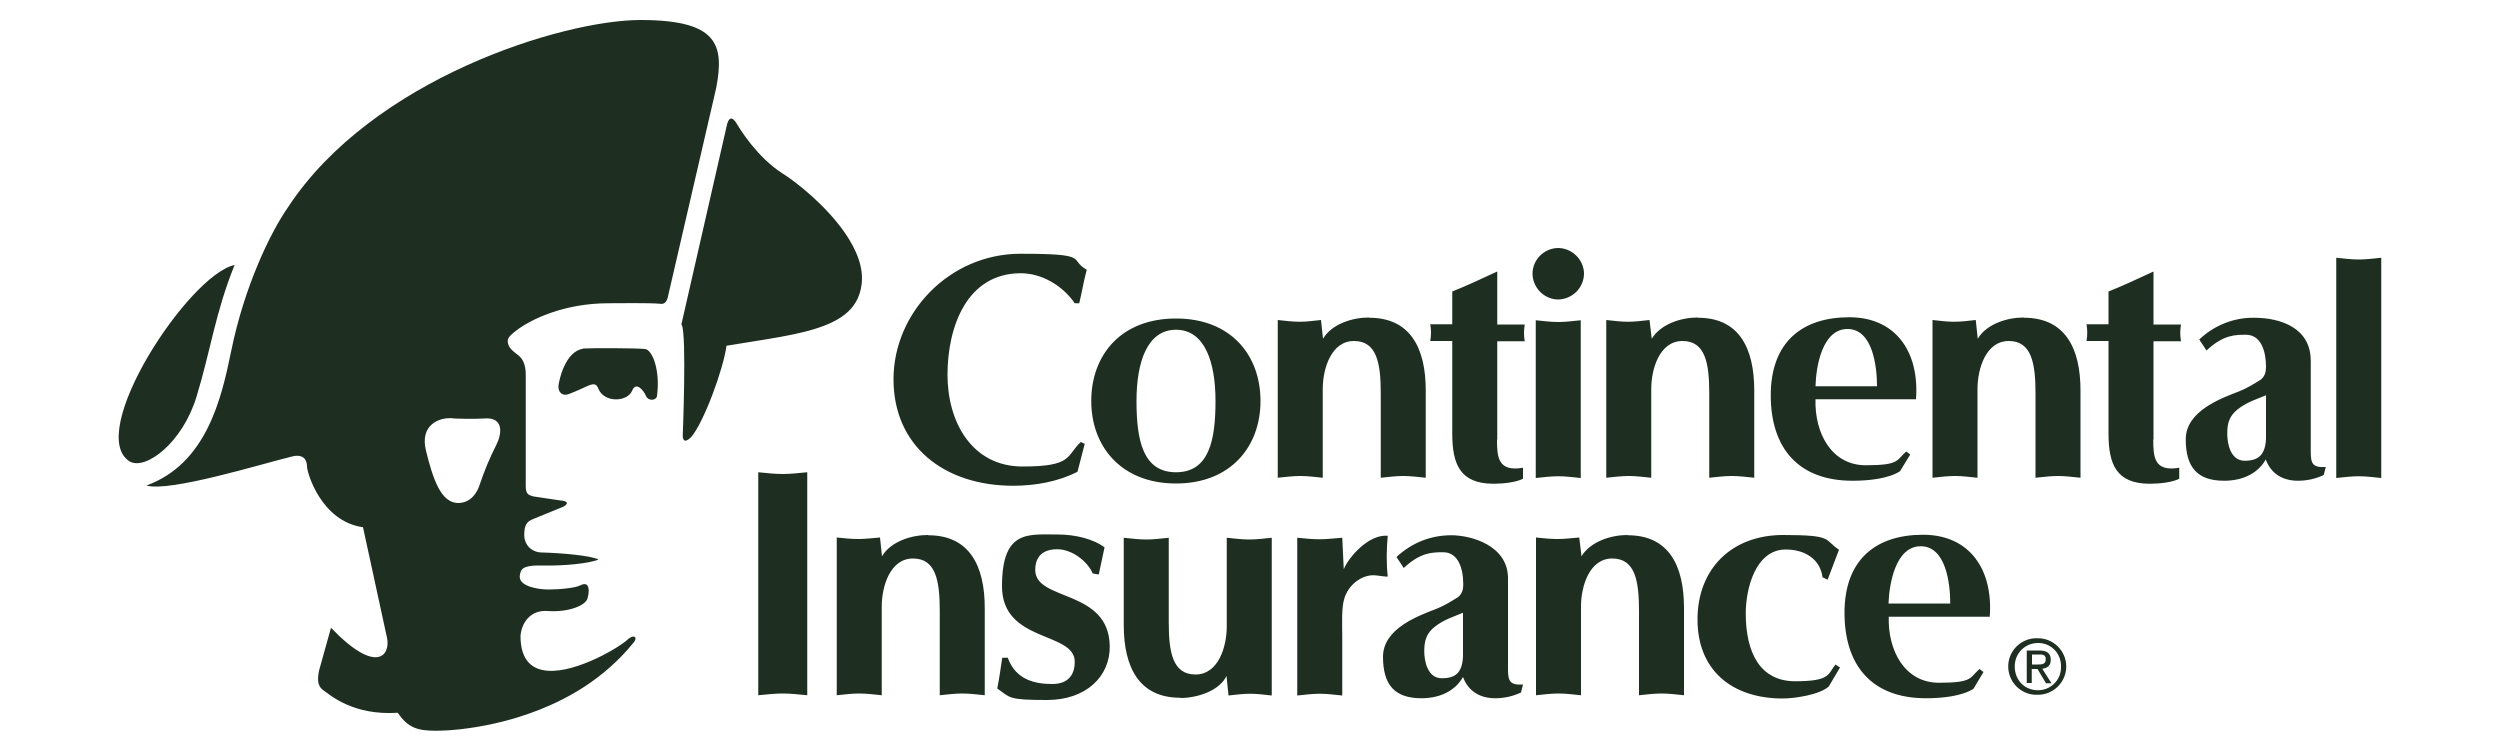 <?xml version="1.0" encoding="UTF-8"?><svg id="Layer_1" xmlns="http://www.w3.org/2000/svg" viewBox="0 0 1000 300"><defs><style>.cls-1{fill:#1e2f22;stroke-width:0px;}</style></defs><path class="cls-1" d="M924.3,180.7c0,4.8.8,6.4,6,6.1l-.8,3.2c-3.2,1.5-6.7,2.3-10.3,2.3-6.1,0-10.8-2.8-12.9-8.5-3.4,6-9.9,8.5-16.6,8.5-10.7,0-15.4-5.3-15.4-16.6s14.2-16.4,21.2-19.1c3.1-1.2,6-3,8.9-4.8,1.6-1.4,2-3.1,2-5.1,0-6.2-2-12.8-8-12.8-4.3,0-9.1,0-15.8,6.3l-2.9-4.4c5.9-5.6,13.7-8.8,21.9-8.7,10.9,0,22.7,4.2,22.7,17.2v36.4h0ZM906.4,175.5v-17.4c-3.2,1.4-7.5,2.6-11.3,5.6-3.4,2.7-4.2,5.6-4.2,9.8s1.4,10.8,7,10.8c5.4,0,8.2-2.3,8.5-8.8ZM755.5,246.7c-.4,13.4,6.3,26.4,20.1,26.4s12.2-2.1,16.2-5.5l1.6,1.2-4,6.7c-4.7,3-12.6,3.8-19,3.8-21.6,0-32.6-13-32.6-34.2s12.5-31.2,31.4-31.2,28.1,14.2,26.7,32.8h-40.2ZM755.5,241.4h24.6c0-7.9-1.7-22.9-11.8-22.9s-12.6,15-12.9,22.9ZM433.9,177.5l-2.9,11.2c-7.8,4-17,5.6-25.7,5.6-27.8,0-47.9-16-47.9-42.6s22.4-50.2,50.8-50.2,19,2.2,26.5,6.4c-1.2,4.4-1.9,8.8-3,13.4h-1.8c-4.8-7-13.1-12-21.6-12-21.6,0-29.3,21.5-29.3,40.6s9.9,36.7,30,36.7,17.4-4.2,23.3-9.8l1.7.8ZM598.8,175.8c0,7.1.4,13,10.4,11.3v4.4c-2.7,1.4-7.8,2-11.8,2-13.5,0-16.5-8-16.5-20.1v-37h-8.8c.4-2.2.4-4.5,0-6.7h8.8v-13.1c5.8-2.3,11.7-5.1,18-8v21.2h11c-.4,2.2-.4,4.5,0,6.7h-11v39.3h0ZM614.3,128.1c3,.3,6,.7,9,.7s6-.4,9-.7v63.1c-3-.3-6-.7-9-.7s-6,.4-9,.7v-63.1h0ZM623.2,99.2c5.6,0,10.4,4.7,10.4,10.3-.1,5.7-4.7,10.2-10.4,10.3-5.6-.1-10.1-4.7-10.2-10.3,0-5.6,4.6-10.2,10.2-10.3ZM952.5,191.2c-3-.3-6-.7-9-.7s-6,.4-9,.7v-88.1c3,.3,6,.7,9,.7s6-.4,9-.7v88.1ZM303.3,188.9c3.2.3,6.5.7,9.8.7s6.5-.4,9.8-.7v89.2c-3.2-.3-6.5-.7-9.8-.7s-6.5.4-9.8.7v-89.2ZM441.8,219l-2.3,10.8-2.4-.4c-2.1-4.9-8.3-9.7-14.2-9.7s-8.8,3-8.8,8.3c0,12.6,29.4,7.5,29.8,30.4.2,12.1-9.4,21.6-25.1,21.6s-14.6-.9-19.9-4.6c.8-4.1,1.4-8.2,2-12.3h2.2c3.2,8.8,10.8,10.5,17.8,10.5s9-4.4,9-8.9c0-12.2-29.1-7.5-29.1-30.2s10.5-20.7,22.4-20.7c6.5,0,13.9,1.6,18.7,5.2h0ZM555.1,230.6c-.8.2-3.5-.4-5.4-.5-5-.2-10.4,3.8-12,9.4-1.2,3.8-.8,10.9-.8,15.1v23.6c-3-.3-6-.7-9-.7s-6,.4-9,.7v-63.1c3,.3,6,.6,9,.6s6-.4,9-.6l.6,12.6c1.9-4.8,10-14.1,17.6-13.4-.5,5.4-.6,10.9,0,16.3h0ZM731.1,231.9l-2.1-1c-.9-7.2-7-11.1-14.7-11.1-12.2,0-16,15.9-16,25.5,0,15.6,5.6,27.2,19.8,27.2s13-2.9,16.1-6.7l1.8,1.2-4.5,7.6c-3.6,3.3-13.7,4.8-18.4,4.8-20.2,0-34.1-11.2-34.1-31.6s13.8-33.8,34.2-33.8,16.2,1.8,22.4,5.9l-4.6,12.1h0ZM472.1,279.1c-16.4,0-22.6-12.1-22.6-29.1v-34.9c3,.3,6,.7,9,.7s6-.4,9-.7v33.8c0,12.1,1.6,20.9,10.7,20.9s12.5-11,12.5-19.2v-35.5c3,.3,6,.7,9,.7s6-.4,9-.7v63.1c-2.9-.3-5.7-.7-8.7-.7s-5.7.4-8.6.7l-.8-7.8c-2.9,6-11.8,8.8-18.4,8.8ZM371.3,214.1c16.4,0,22.6,12.1,22.6,29.1v34.9c-3-.3-6-.7-9-.7s-6,.4-9,.7v-33.8c0-12.1-1.6-20.9-10.7-20.9s-12.5,11-12.5,19.2v35.5c-3-.3-6-.7-9-.7s-6,.4-9,.7v-63.1c2.9.3,5.7.6,8.7.6s5.7-.4,8.6-.6l.8,7.5c3.5-5.9,11.7-8.5,18.4-8.5h0ZM726.2,159.7c-.4,13.4,6.3,26.4,20.1,26.4s12.2-2.1,16.2-5.5l1.6,1.2-4.1,6.7c-4.7,3-12.6,3.8-19,3.8-21.6,0-32.7-13-32.7-34.2s12.5-31.2,31.4-31.2,28.1,14.2,26.7,32.8h-40.2ZM726.2,154.5h24.6c0-7.9-1.7-22.9-11.8-22.9s-12.6,15-12.8,22.9ZM861.3,175.8c0,7.1.4,13,10.4,11.3v4.4c-2.7,1.4-7.8,2-11.8,2-13.5,0-16.5-8-16.5-20.1v-37h-8.8c.4-2.2.4-4.5,0-6.7h8.8v-13.1c5.8-2.3,11.7-5.1,18-8v21.2h11c-.4,2.2-.4,4.5,0,6.7h-11v39.3h0ZM603.2,267.7c0,4.8.8,6.4,6,6.1l-.8,3.2c-3.2,1.5-6.7,2.3-10.3,2.3-6.1,0-10.8-2.8-12.9-8.5-3.4,6-9.9,8.5-16.6,8.5-10.7,0-15.4-5.3-15.4-16.6s14.2-16.4,21.2-19.1c3.1-1.2,6-3,8.9-4.8,1.6-1.4,2-3.1,2-5.1,0-6.3-2-12.8-8-12.8-4.3,0-9.1,0-15.8,6.3l-2.9-4.4c6.1-5.7,13.7-8.7,21.9-8.7s22.7,4.2,22.7,17.2v36.4h0ZM585.2,262.5v-17.4c-3.2,1.4-7.5,2.6-11.3,5.6-3.4,2.7-4.2,5.7-4.2,9.8s1.4,10.8,7,10.8,8.2-2.3,8.5-8.8ZM470.4,127.4c22.1,0,33.8,14.8,33.8,33s-11.9,33-33.8,33-33.9-14.8-33.9-33c0-18.2,11.7-33,33.9-33ZM470.4,131.9c-11.4,0-15.8,12.7-15.8,28.5s2.6,28.5,15.8,28.5,15.8-12.7,15.8-28.5-4.4-28.5-15.8-28.5ZM267.3,118.1c-.4,2.2-1.2,3.8-3.4,3.4-3.8-.4-17.5-.2-20.5-.2-17.7,0-31.1,6.4-37,11-3.2,2.5-3.8,3.4-3,5.7.6,1.6,2.1,2.7,3.9,4.1,2.4,1.8,3,5,3,7.8v44.5c0,3,.8,3.6,3.2,4.2l10.8,1.6c2.8.2,3.2,1.2,1.2,2.4l-12.2,5c-2.6,1-3.6,2.4-3.6,6.4s3,7,7.2,7c7.6.2,19.4,1.2,22.5,2.8-3.6,1.6-14,2.6-22.5,2.4-8.6-.2-8.6,1.8-9,4.2-.4,4,7,5.4,11.4,5.4s11.2-.6,13.1-1.8c3.6-1.6,3.4,2.6,2.6,5.4-.8,2.8-7.6,5.6-16,5-6.9-.5-10.4,4.8-10.8,10,0,9.8,4.7,13.5,11,13.9,11.7.8,29-9.6,32.1-12.7,2.4-2,4-.6,2,1.6-5.7,7-12.3,12.7-19.1,17.2-24.2,15.9-52,17.9-59.5,17.9s-11.4-1-15.6-7.2c-18,1.2-27.1-7.2-29.5-8.8s-2.8-3.8-2-8l4.8-17.2c18,18.8,23.9,11.2,22.4,4l-9.6-44.2c-16.8-2.4-22.4-21.9-22.4-24.3s-1.2-5.2-6-4c-11.6,2.8-49.1,14.4-58.2,11.6,23.9-8.8,29.9-34.3,33.9-53.9,5.2-25.5,15.5-47.1,22.7-57.4C148.9,31.5,225.1,8,256.2,8s33.5,10,30.3,27.1l-19.2,83h0ZM180,167.3c-4.2-.2-12.2,2.6-9.6,13,1.3,5.3,2.8,10.7,4.9,14.7,2,3.8,4.6,6.3,8.2,6.2,5.4-.2,7.6-4.9,8.4-7.4,1.8-5.4,4-10.7,6.6-15.8,2-3.8,3.6-11.4-5-10.6-2.6.2-11.6.2-13.6-.2h0ZM272.5,130l18.4-80.6c1.2-3.6,2.8-1.6,4,.4,1.2,2,8,13.1,18,19.5,6.2,3.9,17.7,13.2,25.1,23.9,4.6,6.7,7.6,13.9,6.6,20.8-1.1,8.3-6.6,13.1-15,16.3-9.8,3.8-23.6,5.4-39,8-1.2,9.2-9,30.5-14.1,36.5-2.8,2.8-3.4,1-3.4-.6,0,0,1.6-40.3-.4-44.3h0ZM93.8,106.1c-7.6,18.7-9.6,34.3-15.2,52.6-5.6,18.4-20.3,29.5-26.7,25.9-18-11.2,23.5-74.6,41.9-78.6h0ZM233.3,139.4c3.8-.2,20.7-.2,24.7.2,2.8.2,6.2,8.2,4.8,18.8-.4,2-3.6,2-4.4,0-.8-2-4-6.2-5.6-2-2,4.4-11,4.8-13.4-.8-.8-2.2-1.9-2.3-4.4-1.2-1.4.6-3.8,1.8-7.4,3.2-2.5,1-4.5-.6-4.2-3.4.2-2,2.6-13.6,9.8-14.7h0ZM651.1,214.1c16.4,0,22.5,12.1,22.5,29.1v34.9c-3-.3-6-.7-9-.7s-6,.4-9,.7v-33.8c0-12.1-1.6-20.9-10.7-20.9s-12.5,11-12.5,19.2v35.5c-3-.3-6-.7-9-.7s-6,.4-9,.7v-63.1c2.9.3,5.7.6,8.7.6s5.7-.4,8.6-.6l.9,7.5c3.6-5.9,11.8-8.5,18.4-8.5h0ZM547.7,127.1c16.4,0,22.6,12.1,22.6,29.1v34.9c-3-.3-6-.7-9-.7s-6,.4-9,.7v-33.8c0-12.1-1.6-20.9-10.7-20.9s-12.5,11-12.5,19.2v35.5c-3-.3-6-.7-9-.7s-6,.4-9,.7v-63.1c2.9.3,5.7.7,8.7.7s5.7-.4,8.6-.7l.8,7.5c3.5-5.9,11.7-8.5,18.4-8.5h0ZM679.2,127.1c16.4,0,22.5,12.1,22.5,29.1v34.9c-3-.3-6-.7-9-.7s-6,.4-9,.7v-33.8c0-12.1-1.6-20.9-10.7-20.9s-12.5,11-12.5,19.2v35.5c-3-.3-6-.7-9-.7s-6,.4-9,.7v-63.1c2.9.3,5.7.7,8.7.7s5.7-.4,8.6-.7l.9,7.5c3.6-5.9,11.7-8.5,18.4-8.5h0ZM809.6,127.1c16.4,0,22.6,12.1,22.6,29.1v34.9c-3-.3-6-.7-9-.7s-6,.4-9,.7v-33.8c0-12.1-1.6-20.9-10.7-20.9s-12.5,11-12.5,19.2v35.5c-3-.3-6-.7-9-.7s-6,.4-9,.7v-63.1c2.9.3,5.7.7,8.7.7s5.7-.4,8.6-.7l.8,7.5c3.5-5.9,11.7-8.5,18.4-8.5h0ZM815.1,277.9c-6.2.3-11.5-4.5-11.8-10.8-.3-6.2,4.5-11.5,10.8-11.8.4,0,.7,0,1.1,0,6.2,0,11.3,5.1,11.3,11.3s-5.1,11.3-11.3,11.3ZM805.9,266.6c0,5.5,4,9.5,9.3,9.5,5,0,9.2-4,9.2-9.1,0-.1,0-.3,0-.4.1-5.1-3.8-9.3-8.9-9.4,0,0-.2,0-.3,0-5.1,0-9.2,4-9.3,9.1,0,.1,0,.2,0,.3ZM812.7,267.5v5.7h-2v-13h5c3.1,0,4.6,1.1,4.6,3.7s-1.5,3.3-3.4,3.6l3.7,5.8h-2.2l-3.4-5.7h-2.3ZM812.7,265.8h2.4c1.7,0,3.2-.1,3.2-2.1s-1.5-1.9-2.8-1.9h-2.7v4h0Z"/></svg>